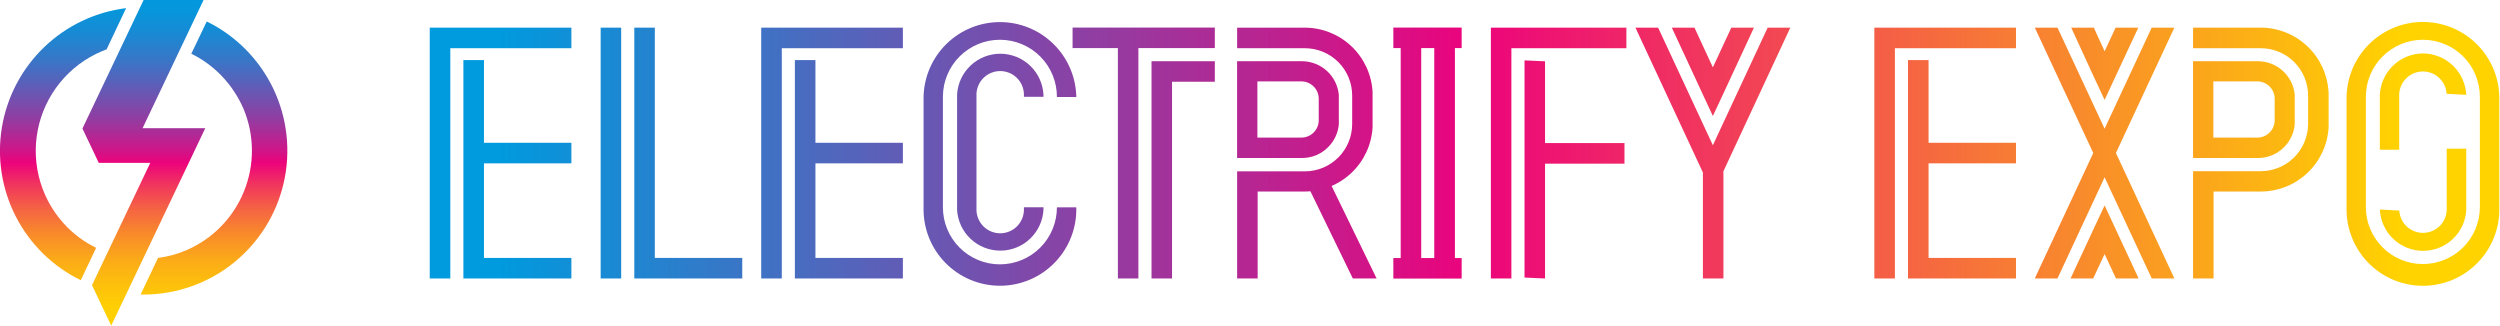 <svg width="575" height="75" viewBox="0 0 575 75" fill="none" xmlns="http://www.w3.org/2000/svg">
<g clip-path="url(#clip0_1392_400)">
<path d="M150.61 6.36H145.89V64.05H170.72V59.32H150.61V6.36Z" fill="url(#paint0_linear_1392_400)"/>
<path d="M142.87 6.36H138.15V64.05H142.87V6.36Z" fill="url(#paint1_linear_1392_400)"/>
<path d="M264.85 64.05H269.57V18.8H279.41V14.08H264.85V64.05Z" fill="url(#paint2_linear_1392_400)"/>
<path d="M246.69 11.06H257.11V64.05H261.83V11.06H279.41V6.34H246.69V11.06Z" fill="url(#paint3_linear_1392_400)"/>
<path d="M320.47 11.06H322.16V59.35H320.47V64.07H336.18V59.35H334.63V11.06H336.18V6.34H320.47V11.06ZM326.88 59.35V11.06H329.88V59.35H326.88Z" fill="url(#paint4_linear_1392_400)"/>
<path d="M393.96 33.41L381.37 6.36H376.15L391.67 39.68V64.05H396.39V39.38L411.77 6.36H406.56L393.96 33.41Z" fill="url(#paint5_linear_1392_400)"/>
<path d="M499.54 7.57L500.1 6.36H494.89L484.06 29.6L473.45 6.85L473.23 6.36H468.01L481.45 35.19L468.56 62.84L468 64.04H473.22L484.06 40.78L494.67 63.55L494.9 64.04H500.11L486.66 35.19L499.54 7.57Z" fill="url(#paint6_linear_1392_400)"/>
<path d="M98.84 64.05H103.57V11.09H131.42V6.36H98.84V64.05Z" fill="url(#paint7_linear_1392_400)"/>
<path d="M111.31 13.82H106.58V64.05H131.42V59.32H111.31V37.57H131.42V32.84H111.31V13.82Z" fill="url(#paint8_linear_1392_400)"/>
<path d="M175.08 64.05H179.81V11.09H207.66V6.36H175.08V64.05Z" fill="url(#paint9_linear_1392_400)"/>
<path d="M187.55 13.82H182.82V64.05H207.66V59.32H187.55V37.57H207.66V32.84H187.55V13.82Z" fill="url(#paint10_linear_1392_400)"/>
<path d="M431.1 64.05H435.83V11.09H463.68V6.36H431.1V64.05Z" fill="url(#paint11_linear_1392_400)"/>
<path d="M443.57 13.82H438.84V64.05H463.68V59.32H443.57V37.57H463.68V32.84H443.57V13.82Z" fill="url(#paint12_linear_1392_400)"/>
<path d="M342.9 64.05H347.62V11.09H374.07V6.36H342.9V64.05Z" fill="url(#paint13_linear_1392_400)"/>
<path d="M355.36 14.1L350.64 13.89V63.84L355.36 64.05V37.64H373.63V32.91H355.36V14.1Z" fill="url(#paint14_linear_1392_400)"/>
<path d="M305.44 33.87C306.869 32.464 307.752 30.596 307.93 28.6V21.83C307.736 19.716 306.761 17.75 305.194 16.317C303.628 14.884 301.583 14.086 299.46 14.08H284.53V36.34H299.46C300.571 36.345 301.671 36.129 302.698 35.705C303.724 35.281 304.657 34.657 305.44 33.87ZM289.2 18.72H299.31C300.371 18.72 301.389 19.141 302.139 19.892C302.889 20.642 303.31 21.659 303.31 22.72V27.08V27.65C303.31 28.711 302.889 29.728 302.139 30.478C301.389 31.229 300.371 31.65 299.31 31.65H289.2V18.72Z" fill="url(#paint15_linear_1392_400)"/>
<path d="M315.69 21.11C315.463 17.13 313.725 13.387 310.831 10.646C307.938 7.904 304.106 6.371 300.12 6.36H284.54V11.09H300.12C301.551 11.09 302.969 11.372 304.291 11.921C305.613 12.47 306.813 13.274 307.824 14.287C308.835 15.301 309.635 16.504 310.18 17.827C310.725 19.151 311.004 20.569 311 22V27.69V28.53C310.997 31.413 309.852 34.177 307.814 36.217C305.776 38.256 303.013 39.405 300.13 39.41H284.54V64.05H289.26V44.05H300.12C304.106 44.039 307.938 42.506 310.831 39.764C313.725 37.023 315.463 33.28 315.69 29.3V21.11Z" fill="url(#paint16_linear_1392_400)"/>
<path d="M525.31 33.87C526.74 32.466 527.62 30.596 527.79 28.6V21.83C527.601 19.716 526.628 17.749 525.063 16.315C523.498 14.881 521.453 14.084 519.33 14.08H504.4V36.34H519.33C520.441 36.345 521.542 36.129 522.568 35.705C523.595 35.281 524.527 34.657 525.31 33.87ZM509.07 18.72H519.18C520.241 18.72 521.259 19.141 522.009 19.892C522.759 20.642 523.18 21.659 523.18 22.72V27.08V27.65C523.18 28.711 522.759 29.728 522.009 30.478C521.259 31.229 520.241 31.65 519.18 31.65H509.07V18.72Z" fill="url(#paint17_linear_1392_400)"/>
<path d="M535.56 21.11C535.333 17.132 533.597 13.39 530.705 10.649C527.814 7.908 523.985 6.374 520 6.36H504.41V11.09H520C521.43 11.093 522.845 11.377 524.165 11.927C525.484 12.477 526.683 13.281 527.691 14.294C528.7 15.308 529.499 16.51 530.043 17.832C530.586 19.154 530.864 20.57 530.86 22V27.69V28.53C530.847 31.404 529.698 34.157 527.664 36.188C525.629 38.218 522.875 39.362 520 39.37H504.41V64.05H509.12V44.05H520C523.988 44.041 527.822 42.509 530.718 39.768C533.614 37.026 535.353 33.282 535.58 29.3V21.11H535.56Z" fill="url(#paint18_linear_1392_400)"/>
<path d="M305.62 41.44H300.15L311.15 64.05H316.62L305.62 41.44Z" fill="url(#paint19_linear_1392_400)"/>
<path d="M247.55 47.69H243.09C243.09 51.167 241.709 54.502 239.25 56.96C236.792 59.419 233.457 60.8 229.98 60.8C226.503 60.8 223.168 59.419 220.71 56.96C218.251 54.502 216.87 51.167 216.87 47.69V22.2C216.885 18.723 218.28 15.394 220.749 12.946C223.218 10.498 226.558 9.13 230.035 9.145C233.512 9.16 236.841 10.555 239.289 13.024C241.737 15.493 243.105 18.833 243.09 22.31H247.55V22.23C247.441 17.644 245.542 13.283 242.26 10.078C238.978 6.873 234.572 5.079 229.985 5.079C225.398 5.079 220.992 6.873 217.71 10.078C214.428 13.283 212.529 17.644 212.42 22.23V47.71V47.78C212.37 50.122 212.79 52.45 213.653 54.627C214.516 56.805 215.806 58.788 217.447 60.459C219.088 62.131 221.047 63.458 223.208 64.362C225.369 65.265 227.689 65.728 230.031 65.722C232.373 65.716 234.691 65.241 236.847 64.327C239.004 63.412 240.955 62.075 242.588 60.395C244.22 58.715 245.5 56.726 246.352 54.544C247.204 52.362 247.612 50.032 247.55 47.69Z" fill="url(#paint20_linear_1392_400)"/>
<path d="M574.84 22.2C574.731 17.614 572.832 13.253 569.55 10.048C566.268 6.843 561.862 5.049 557.275 5.049C552.688 5.049 548.283 6.843 545 10.048C541.718 13.253 539.82 17.614 539.71 22.2V47.71V47.78C539.659 50.122 540.077 52.45 540.939 54.629C541.801 56.807 543.09 58.79 544.73 60.463C546.37 62.136 548.328 63.464 550.488 64.368C552.649 65.273 554.969 65.737 557.311 65.733C559.654 65.728 561.971 65.255 564.128 64.341C566.285 63.428 568.238 62.092 569.871 60.413C571.504 58.734 572.785 56.745 573.639 54.563C574.492 52.382 574.901 50.052 574.84 47.71V22.2ZM557.26 60.73C553.802 60.73 550.484 59.364 548.029 56.929C545.573 54.494 544.179 51.188 544.15 47.73V22.2C544.165 18.723 545.56 15.394 548.029 12.946C550.498 10.498 553.838 9.13 557.315 9.145C560.792 9.16 564.121 10.555 566.569 13.024C569.018 15.493 570.385 18.833 570.37 22.31V47.69C570.352 51.155 568.962 54.471 566.506 56.915C564.049 59.358 560.725 60.73 557.26 60.73Z" fill="url(#paint21_linear_1392_400)"/>
<path d="M557.3 12.29C554.751 12.301 552.303 13.286 550.455 15.042C548.608 16.799 547.501 19.195 547.36 21.74V34.44H551.82V21.57C551.905 20.182 552.515 18.878 553.528 17.924C554.541 16.971 555.879 16.44 557.27 16.44C558.661 16.44 560 16.971 561.013 17.924C562.025 18.878 562.636 20.182 562.72 21.57L567.23 21.81C567.108 19.254 566.01 16.842 564.162 15.071C562.315 13.3 559.859 12.305 557.3 12.29Z" fill="url(#paint22_linear_1392_400)"/>
<path d="M567.24 48.19V34.19H562.74V48.43C562.656 49.818 562.045 51.122 561.032 52.076C560.02 53.029 558.681 53.56 557.29 53.56C555.899 53.56 554.561 53.029 553.548 52.076C552.535 51.122 551.924 49.818 551.84 48.43L547.37 48.19C547.485 50.749 548.582 53.165 550.434 54.936C552.285 56.706 554.748 57.694 557.31 57.694C559.872 57.694 562.335 56.706 564.186 54.936C566.038 53.165 567.135 50.749 567.25 48.19H567.24Z" fill="url(#paint23_linear_1392_400)"/>
<path d="M398.2 6.36L393.96 15.5L389.73 6.36H384.52L391.32 21.01L393.96 26.68L396.42 21.42L396.57 21.1L403.41 6.36H398.2Z" fill="url(#paint24_linear_1392_400)"/>
<path d="M486.59 6.36L484.06 11.79L481.58 6.36H476.38L481.45 17.39L484.06 22.98L486.51 17.71L486.65 17.41L491.81 6.36H486.59Z" fill="url(#paint25_linear_1392_400)"/>
<path d="M484.06 58.43L486.67 64.04H491.88L486.66 52.83L484.06 47.25L481.6 52.51L481.46 52.81L476.23 64.04H481.44L484.06 58.43Z" fill="url(#paint26_linear_1392_400)"/>
<path d="M240 47.67H235.5V48.43C235.44 49.836 234.839 51.165 233.822 52.139C232.806 53.113 231.453 53.656 230.045 53.656C228.637 53.656 227.284 53.113 226.268 52.139C225.251 51.165 224.65 49.836 224.59 48.43V21.57C224.65 20.164 225.251 18.835 226.268 17.861C227.284 16.887 228.637 16.344 230.045 16.344C231.453 16.344 232.806 16.887 233.822 17.861C234.839 18.835 235.44 20.164 235.5 21.57V22.26H240V21.81C239.872 19.268 238.776 16.873 236.936 15.115C235.096 13.357 232.652 12.371 230.107 12.359C227.563 12.348 225.11 13.312 223.255 15.053C221.399 16.794 220.281 19.18 220.13 21.72V48.29C220.282 50.83 221.401 53.216 223.258 54.956C225.115 56.696 227.567 57.659 230.112 57.646C232.657 57.633 235.1 56.646 236.939 54.887C238.778 53.128 239.874 50.732 240 48.19V47.67Z" fill="url(#paint27_linear_1392_400)"/>
<path d="M32.79 29.49L46.82 0H33.03L18.96 29.56L22.72 37.46H24.07H34.56L21.16 65.59L25.58 74.9L47.21 29.49H32.79Z" fill="url(#paint28_linear_1392_400)"/>
<path d="M15.5 52.29C12.62 49.407 10.492 45.861 9.303 41.963C8.114 38.066 7.901 33.935 8.682 29.936C9.463 25.936 11.215 22.19 13.783 19.026C16.351 15.862 19.657 13.377 23.41 11.79C23.78 11.63 24.15 11.48 24.52 11.35L29 1.87C21.922 2.75 15.319 5.893 10.172 10.831C5.026 15.769 1.613 22.237 0.442 29.272C-0.73 36.307 0.403 43.533 3.672 49.872C6.94 56.211 12.169 61.324 18.58 64.45L22.11 57C19.663 55.803 17.43 54.212 15.5 52.29Z" fill="url(#paint29_linear_1392_400)"/>
<path d="M47.55 4.94L44 12.36C46.466 13.566 48.713 15.175 50.65 17.12C51.306 17.774 51.924 18.465 52.5 19.19C53.02 19.83 53.5 20.49 53.94 21.19C54.732 22.4 55.421 23.675 56 25C58.553 31.081 58.592 37.927 56.108 44.037C53.625 50.147 48.822 55.024 42.75 57.6C40.702 58.465 38.545 59.047 36.34 59.33L32.34 67.75H33.09C40.56 67.73 47.804 65.183 53.643 60.523C59.482 55.863 63.572 49.364 65.248 42.084C66.924 34.804 66.087 27.171 62.874 20.427C59.66 13.683 54.26 8.225 47.55 4.94Z" fill="url(#paint30_linear_1392_400)"/>
</g>
<defs>
<linearGradient id="paint0_linear_1392_400" x1="115.88" y1="35.2" x2="554.04" y2="35.2" gradientUnits="userSpaceOnUse">
<stop stop-color="#009ADE"/>
<stop offset="0.51" stop-color="#EC037C"/>
<stop offset="1" stop-color="#FFD300"/>
</linearGradient>
<linearGradient id="paint1_linear_1392_400" x1="115.88" y1="35.2" x2="554.041" y2="35.2" gradientUnits="userSpaceOnUse">
<stop stop-color="#009ADE"/>
<stop offset="0.51" stop-color="#EC037C"/>
<stop offset="1" stop-color="#FFD300"/>
</linearGradient>
<linearGradient id="paint2_linear_1392_400" x1="114.88" y1="39.06" x2="553.04" y2="39.06" gradientUnits="userSpaceOnUse">
<stop stop-color="#009ADE"/>
<stop offset="0.51" stop-color="#EC037C"/>
<stop offset="1" stop-color="#FFD300"/>
</linearGradient>
<linearGradient id="paint3_linear_1392_400" x1="114.88" y1="35.19" x2="553.04" y2="35.19" gradientUnits="userSpaceOnUse">
<stop stop-color="#009ADE"/>
<stop offset="0.51" stop-color="#EC037C"/>
<stop offset="1" stop-color="#FFD300"/>
</linearGradient>
<linearGradient id="paint4_linear_1392_400" x1="114.88" y1="35.2" x2="553.04" y2="35.2" gradientUnits="userSpaceOnUse">
<stop stop-color="#009ADE"/>
<stop offset="0.51" stop-color="#EC037C"/>
<stop offset="1" stop-color="#FFD300"/>
</linearGradient>
<linearGradient id="paint5_linear_1392_400" x1="114.88" y1="35.2" x2="553.04" y2="35.2" gradientUnits="userSpaceOnUse">
<stop stop-color="#009ADE"/>
<stop offset="0.51" stop-color="#EC037C"/>
<stop offset="1" stop-color="#FFD300"/>
</linearGradient>
<linearGradient id="paint6_linear_1392_400" x1="114.88" y1="35.2" x2="553.04" y2="35.2" gradientUnits="userSpaceOnUse">
<stop stop-color="#009ADE"/>
<stop offset="0.51" stop-color="#EC037C"/>
<stop offset="1" stop-color="#FFD300"/>
</linearGradient>
<linearGradient id="paint7_linear_1392_400" x1="114.69" y1="35.2" x2="552.85" y2="35.2" gradientUnits="userSpaceOnUse">
<stop stop-color="#009ADE"/>
<stop offset="0.51" stop-color="#EC037C"/>
<stop offset="1" stop-color="#FFD300"/>
</linearGradient>
<linearGradient id="paint8_linear_1392_400" x1="114.69" y1="38.93" x2="552.85" y2="38.93" gradientUnits="userSpaceOnUse">
<stop stop-color="#009ADE"/>
<stop offset="0.51" stop-color="#EC037C"/>
<stop offset="1" stop-color="#FFD300"/>
</linearGradient>
<linearGradient id="paint9_linear_1392_400" x1="115.88" y1="35.2" x2="554.04" y2="35.2" gradientUnits="userSpaceOnUse">
<stop stop-color="#009ADE"/>
<stop offset="0.51" stop-color="#EC037C"/>
<stop offset="1" stop-color="#FFD300"/>
</linearGradient>
<linearGradient id="paint10_linear_1392_400" x1="115.88" y1="38.93" x2="554.04" y2="38.93" gradientUnits="userSpaceOnUse">
<stop stop-color="#009ADE"/>
<stop offset="0.51" stop-color="#EC037C"/>
<stop offset="1" stop-color="#FFD300"/>
</linearGradient>
<linearGradient id="paint11_linear_1392_400" x1="114.88" y1="35.2" x2="553.04" y2="35.2" gradientUnits="userSpaceOnUse">
<stop stop-color="#009ADE"/>
<stop offset="0.51" stop-color="#EC037C"/>
<stop offset="1" stop-color="#FFD300"/>
</linearGradient>
<linearGradient id="paint12_linear_1392_400" x1="114.88" y1="38.93" x2="553.04" y2="38.93" gradientUnits="userSpaceOnUse">
<stop stop-color="#009ADE"/>
<stop offset="0.51" stop-color="#EC037C"/>
<stop offset="1" stop-color="#FFD300"/>
</linearGradient>
<linearGradient id="paint13_linear_1392_400" x1="114.88" y1="35.2" x2="553.04" y2="35.2" gradientUnits="userSpaceOnUse">
<stop stop-color="#009ADE"/>
<stop offset="0.51" stop-color="#EC037C"/>
<stop offset="1" stop-color="#FFD300"/>
</linearGradient>
<linearGradient id="paint14_linear_1392_400" x1="114.88" y1="38.97" x2="553.04" y2="38.97" gradientUnits="userSpaceOnUse">
<stop stop-color="#009ADE"/>
<stop offset="0.51" stop-color="#EC037C"/>
<stop offset="1" stop-color="#FFD300"/>
</linearGradient>
<linearGradient id="paint15_linear_1392_400" x1="114.88" y1="25.21" x2="553.04" y2="25.21" gradientUnits="userSpaceOnUse">
<stop stop-color="#009ADE"/>
<stop offset="0.51" stop-color="#EC037C"/>
<stop offset="1" stop-color="#FFD300"/>
</linearGradient>
<linearGradient id="paint16_linear_1392_400" x1="114.88" y1="35.2" x2="553.04" y2="35.2" gradientUnits="userSpaceOnUse">
<stop stop-color="#009ADE"/>
<stop offset="0.51" stop-color="#EC037C"/>
<stop offset="1" stop-color="#FFD300"/>
</linearGradient>
<linearGradient id="paint17_linear_1392_400" x1="114.881" y1="25.21" x2="553.04" y2="25.21" gradientUnits="userSpaceOnUse">
<stop stop-color="#009ADE"/>
<stop offset="0.51" stop-color="#EC037C"/>
<stop offset="1" stop-color="#FFD300"/>
</linearGradient>
<linearGradient id="paint18_linear_1392_400" x1="114.88" y1="35.2" x2="553.04" y2="35.2" gradientUnits="userSpaceOnUse">
<stop stop-color="#009ADE"/>
<stop offset="0.51" stop-color="#EC037C"/>
<stop offset="1" stop-color="#FFD300"/>
</linearGradient>
<linearGradient id="paint19_linear_1392_400" x1="116.63" y1="52.74" x2="554.79" y2="52.74" gradientUnits="userSpaceOnUse">
<stop stop-color="#009ADE"/>
<stop offset="0.51" stop-color="#EC037C"/>
<stop offset="1" stop-color="#FFD300"/>
</linearGradient>
<linearGradient id="paint20_linear_1392_400" x1="115.88" y1="35" x2="554.04" y2="35" gradientUnits="userSpaceOnUse">
<stop stop-color="#009ADE"/>
<stop offset="0.51" stop-color="#EC037C"/>
<stop offset="1" stop-color="#FFD300"/>
</linearGradient>
<linearGradient id="paint21_linear_1392_400" x1="114.88" y1="35" x2="553.04" y2="35" gradientUnits="userSpaceOnUse">
<stop stop-color="#009ADE"/>
<stop offset="0.51" stop-color="#EC037C"/>
<stop offset="1" stop-color="#FFD300"/>
</linearGradient>
<linearGradient id="paint22_linear_1392_400" x1="114.88" y1="23.37" x2="553.04" y2="23.37" gradientUnits="userSpaceOnUse">
<stop stop-color="#009ADE"/>
<stop offset="0.51" stop-color="#EC037C"/>
<stop offset="1" stop-color="#FFD300"/>
</linearGradient>
<linearGradient id="paint23_linear_1392_400" x1="114.88" y1="45.96" x2="553.04" y2="45.96" gradientUnits="userSpaceOnUse">
<stop stop-color="#009ADE"/>
<stop offset="0.51" stop-color="#EC037C"/>
<stop offset="1" stop-color="#FFD300"/>
</linearGradient>
<linearGradient id="paint24_linear_1392_400" x1="114.879" y1="16.52" x2="553.04" y2="16.52" gradientUnits="userSpaceOnUse">
<stop stop-color="#009ADE"/>
<stop offset="0.51" stop-color="#EC037C"/>
<stop offset="1" stop-color="#FFD300"/>
</linearGradient>
<linearGradient id="paint25_linear_1392_400" x1="114.88" y1="14.67" x2="553.04" y2="14.67" gradientUnits="userSpaceOnUse">
<stop stop-color="#009ADE"/>
<stop offset="0.51" stop-color="#EC037C"/>
<stop offset="1" stop-color="#FFD300"/>
</linearGradient>
<linearGradient id="paint26_linear_1392_400" x1="114.881" y1="55.65" x2="553.04" y2="55.65" gradientUnits="userSpaceOnUse">
<stop stop-color="#009ADE"/>
<stop offset="0.51" stop-color="#EC037C"/>
<stop offset="1" stop-color="#FFD300"/>
</linearGradient>
<linearGradient id="paint27_linear_1392_400" x1="115.88" y1="35.01" x2="554.04" y2="35.01" gradientUnits="userSpaceOnUse">
<stop stop-color="#009ADE"/>
<stop offset="0.51" stop-color="#EC037C"/>
<stop offset="1" stop-color="#FFD300"/>
</linearGradient>
<linearGradient id="paint28_linear_1392_400" x1="33.09" y1="-4.99" x2="33.09" y2="78.22" gradientUnits="userSpaceOnUse">
<stop offset="0.04" stop-color="#009ADE"/>
<stop offset="0.09" stop-color="#0696DB"/>
<stop offset="0.15" stop-color="#188AD4"/>
<stop offset="0.22" stop-color="#3678C8"/>
<stop offset="0.3" stop-color="#5F5DB7"/>
<stop offset="0.39" stop-color="#933CA1"/>
<stop offset="0.48" stop-color="#D21387"/>
<stop offset="0.51" stop-color="#EC037C"/>
<stop offset="0.57" stop-color="#F1355E"/>
<stop offset="0.64" stop-color="#F56542"/>
<stop offset="0.71" stop-color="#F98C2A"/>
<stop offset="0.78" stop-color="#FBAB18"/>
<stop offset="0.85" stop-color="#FDC10B"/>
<stop offset="0.91" stop-color="#FFCF03"/>
<stop offset="0.97" stop-color="#FFD300"/>
</linearGradient>
<linearGradient id="paint29_linear_1392_400" x1="14.51" y1="-4.99" x2="14.51" y2="78.22" gradientUnits="userSpaceOnUse">
<stop offset="0.04" stop-color="#009ADE"/>
<stop offset="0.09" stop-color="#0696DB"/>
<stop offset="0.15" stop-color="#188AD4"/>
<stop offset="0.22" stop-color="#3678C8"/>
<stop offset="0.3" stop-color="#5F5DB7"/>
<stop offset="0.39" stop-color="#933CA1"/>
<stop offset="0.48" stop-color="#D21387"/>
<stop offset="0.51" stop-color="#EC037C"/>
<stop offset="0.57" stop-color="#F1355E"/>
<stop offset="0.64" stop-color="#F56542"/>
<stop offset="0.71" stop-color="#F98C2A"/>
<stop offset="0.78" stop-color="#FBAB18"/>
<stop offset="0.85" stop-color="#FDC10B"/>
<stop offset="0.91" stop-color="#FFCF03"/>
<stop offset="0.97" stop-color="#FFD300"/>
</linearGradient>
<linearGradient id="paint30_linear_1392_400" x1="49.26" y1="-4.99" x2="49.26" y2="78.22" gradientUnits="userSpaceOnUse">
<stop offset="0.04" stop-color="#009ADE"/>
<stop offset="0.09" stop-color="#0696DB"/>
<stop offset="0.15" stop-color="#188AD4"/>
<stop offset="0.22" stop-color="#3678C8"/>
<stop offset="0.3" stop-color="#5F5DB7"/>
<stop offset="0.39" stop-color="#933CA1"/>
<stop offset="0.48" stop-color="#D21387"/>
<stop offset="0.51" stop-color="#EC037C"/>
<stop offset="0.57" stop-color="#F1355E"/>
<stop offset="0.64" stop-color="#F56542"/>
<stop offset="0.71" stop-color="#F98C2A"/>
<stop offset="0.78" stop-color="#FBAB18"/>
<stop offset="0.85" stop-color="#FDC10B"/>
<stop offset="0.91" stop-color="#FFCF03"/>
<stop offset="0.97" stop-color="#FFD300"/>
</linearGradient>
<clipPath id="clip0_1392_400">
<rect width="574.84" height="74.9" fill="white"/>
</clipPath>
</defs>
</svg>
